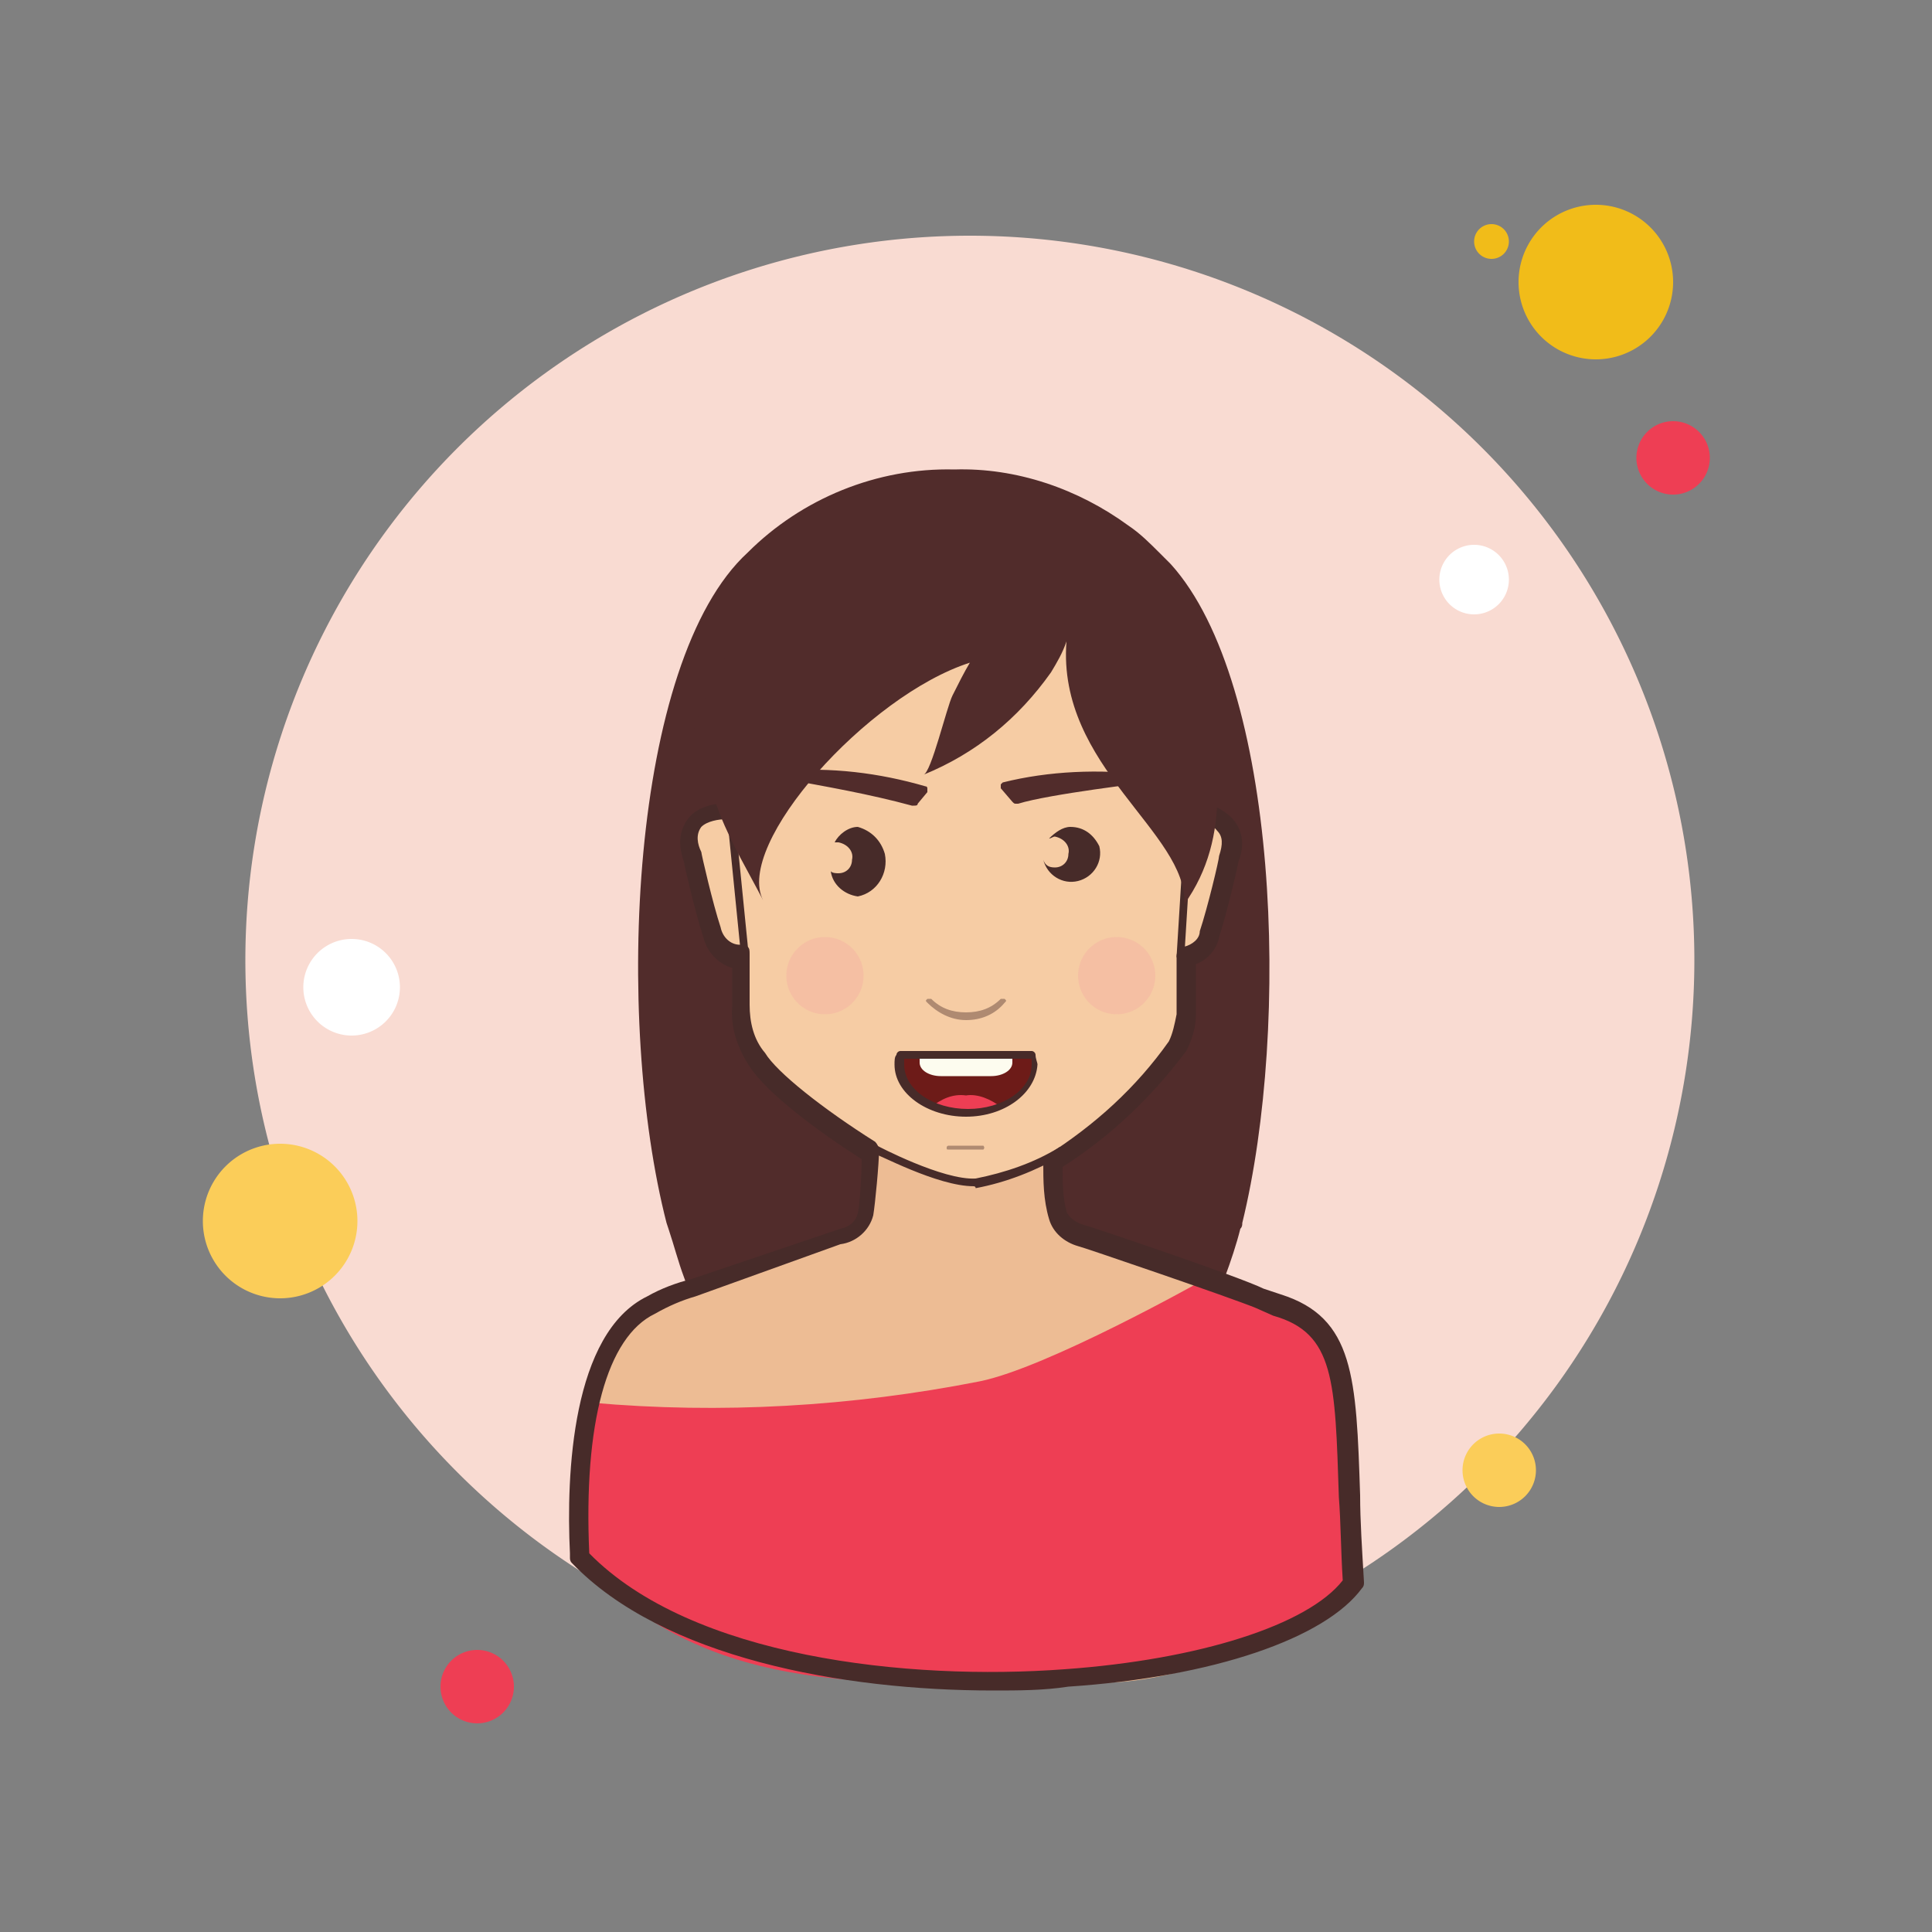 <svg xmlns="http://www.w3.org/2000/svg" xmlns:xlink="http://www.w3.org/1999/xlink" viewBox="0 0 100 100"><rect x="0" y="0" width="100" height="100" fill="#808080" stroke="none"/><path fill="#fff" d="M20.8 55.5A.9.9 0 1 0 20.8 57.3.9.9 0 1 0 20.8 55.5zM79.8 30.8A.7.7 0 1 0 79.8 32.2.7.7 0 1 0 79.8 30.8z"/><path fill="#f1bc19" d="M77.2 11.6A.9.9 0 1 0 77.2 13.4.9.9 0 1 0 77.2 11.6zM21.2 63.2A.9.9 0 1 0 21.2 65 .9.9 0 1 0 21.2 63.2z"/><path fill="#f9dbd2" d="M50.2 12.2A37.5 37.5 0 1 0 50.2 87.2A37.5 37.5 0 1 0 50.2 12.2Z"/><path fill="#f1bc19" d="M82.6 10.6A4 4 0 1 0 82.6 18.6A4 4 0 1 0 82.6 10.6Z"/><path fill="#ee3e54" d="M86.6 21.8A1.9 1.9 0 1 0 86.6 25.6A1.9 1.9 0 1 0 86.6 21.8Z"/><path fill="#fbcd59" d="M77.6 74.2A1.9 1.9 0 1 0 77.6 78 1.9 1.9 0 1 0 77.6 74.2zM14.5 59.2A4 4 0 1 0 14.5 67.2 4 4 0 1 0 14.5 59.2z"/><path fill="#ee3e54" d="M24.7 85.4A1.9 1.9 0 1 0 24.7 89.2A1.9 1.9 0 1 0 24.7 85.4Z"/><path fill="#fff" d="M76.3 28.2A1.8 1.8 0 1 0 76.3 31.8 1.8 1.8 0 1 0 76.3 28.2zM18.2 48.6A2.5 2.5 0 1 0 18.2 53.6 2.5 2.5 0 1 0 18.2 48.6z"/><path fill="#512c2b" d="M64.3,63.3c0,0.1,0,0.2-0.1,0.3c-0.2,0.8-0.5,1.7-0.8,2.5c-0.4,1.1-0.9,2.2-1.7,3.2 c-0.3,0.4-0.6,0.7-1,1c-0.8,0.5-1.8,0.8-2.8,0.8H41c-1.1,0-2.1-0.3-3-0.9c-0.4-0.2-0.7-0.5-0.9-0.9c-0.7-1-1.3-2-1.7-3.2 c-0.3-0.8-0.5-1.6-0.8-2.5l-0.1-0.3c-2.7-10.5-1.9-29.1,4.2-34.7c2.8-2.8,6.7-4.4,10.7-4.3c3.2-0.1,6.4,1,9,2.9 c0.6,0.4,1.1,0.9,1.6,1.4c0.2,0.2,0.4,0.4,0.6,0.6C66.2,35.4,66.8,53.1,64.3,63.3z"/><path fill="#f6cca4" d="M61.4,41.9c0.1-1.5-0.3-2.8-0.2-3.6l0,0c-1.3-1.7-2.2-3.6-4-4.8c-2.1-1.3-4.4-2.2-6.8-2.8 c-5.7-1.4-11.3,2.7-13.1,8.1l-0.1,0.1c0.2,1,0.3,2,0.4,2.9c-1.5,0-2.3,0.8-1.8,2.4c0,0,0.6,2.6,1,3.9c0.1,0.7,0.8,1.2,1.5,1.2 c0,0.8,0,1.7,0,2.5c0,1,0.3,2,0.9,2.8c1.5,2.2,9.2,7.2,11.1,7c3,0,9-5.1,10.6-7.7c0.3-0.5,0.4-1.1,0.5-1.7c0-1,0-2,0-3 c0.6-0.1,1.1-0.6,1.3-1.2c0.4-1.3,1-3.9,1-3.9C64.1,42.7,63,41.9,61.4,41.9z"/><path fill="#edbc94" d="M66.1,67.5l-0.3-0.1l-0.6-0.2c-1.2-0.5-9.3-3.3-9.3-3.3c-0.6-0.2-1-0.5-1.2-1.1 c-0.2-1-0.3-1.9-0.2-2.9c-1.4,0.6-2.8,1.1-4.2,1.4C48.3,61.4,45,59,45,59s-0.1,3-0.2,3.7c-0.2,0.6-0.7,1-1.3,1.1l-7.7,2.6 c-0.8,0.2-1.5,0.5-2.2,0.9c-1.6,1.1-2.8,2.8-3.2,4.7h0c0,0.1-0.1,0.3-0.1,0.6c-0.1,0.5-0.2,0.9-0.1,1.4c0,0.5-0.1,1-0.1,1.5 c7,7.3,16.7,11.5,26.9,11.6c4.6,0,10.5-2.7,13.1-5.2C69.5,72.5,70.3,68.8,66.1,67.5z"/><path fill="#ee3e54" d="M30.2,81c6.8,7,15.1,6.1,25.6,6.1c4.6,0,11.3-2.8,14.2-5.1c-0.4-9.3,0.4-12.6-3.9-13.9 c-0.8-0.3-3.9-1.8-3.9-1.8s-8,4.5-11.5,5.2c-6.6,1.3-13.4,1.7-20.1,1.1C30.5,72.9,30.4,79.3,30.2,81z"/><g opacity=".3"><path fill="#f4989e" d="M42.7 48.5A2 2 0 1 0 42.7 52.5 2 2 0 1 0 42.7 48.5zM57.8 48.5A2 2 0 1 0 57.8 52.5 2 2 0 1 0 57.8 48.5z" opacity=".8"/></g><path fill="#472b29" d="M38.6 50.1c-.1 0-.2-.1-.2-.2l-.8-8c0-.1.1-.2.2-.2.1 0 .2.1.2.2l.8 8C38.8 50 38.8 50.1 38.6 50.1 38.6 50.1 38.6 50.1 38.6 50.1zM61.1 49.7C61.1 49.7 61.1 49.7 61.1 49.7c-.1 0-.2-.1-.2-.2l.5-8.1c0-.1.1-.2.2-.2.1 0 .2.1.2.2l-.5 8.1C61.3 49.6 61.2 49.7 61.1 49.7z"/><path fill="#6d1b18" d="M46.6,54.6c0,0.2-0.1,0.3-0.1,0.5c0,1.4,1.5,2.5,3.5,2.5s3.5-1.1,3.5-2.5c0-0.2,0-0.3-0.1-0.5 H46.6z"/><path fill="#ee3e54" d="M51.8,57.3c-0.5-0.4-1.2-0.7-1.8-0.6c-0.7-0.1-1.3,0.2-1.8,0.6c0.6,0.3,1.2,0.4,1.8,0.4 C50.6,57.6,51.2,57.5,51.8,57.3z"/><path fill="#fdfcef" d="M47.6,54.6L47.6,54.6V55c0,0.4,0.5,0.7,1.1,0.7h2.6c0.6,0,1.1-0.3,1.1-0.7v-0.5L47.6,54.6z"/><path fill="#472b29" d="M50,57.8c-2,0-3.7-1.2-3.7-2.7c0-0.2,0-0.4,0.1-0.5c0-0.1,0.1-0.2,0.2-0.2h6.8 c0.1,0,0.2,0.1,0.2,0.2c0,0.2,0.1,0.4,0.1,0.5C53.6,56.6,52,57.8,50,57.8z M46.8,54.8c0,0.1,0,0.2,0,0.3c0,1.3,1.5,2.3,3.3,2.3 s3.3-1,3.3-2.3c0-0.1,0-0.2,0-0.3H46.8z"/><path fill="#472b29" d="M50 52.8c.8 0 1.5-.3 2-.9.1-.1.1-.1 0-.2l0 0c-.1 0-.1 0-.2 0-.5.5-1.1.7-1.8.7-.7 0-1.3-.2-1.8-.7 0 0-.1 0-.1 0H48c-.1.1-.1.1 0 .2C48.5 52.4 49.2 52.8 50 52.8zM50.9 59.5C50.9 59.5 51 59.4 50.9 59.5c.1-.1 0-.2 0-.2h-1.8c0 0-.1 0-.1.1s0 .1.1.1l0 0H50.9z" opacity=".41"/><path fill="#512c2b" d="M47.9 40.7c-2.4-.7-4.9-1-7.4-.8-.1 0-.2.1-.2.2 0 .1.1.2.2.2 2.2.4 4.5.8 6.7 1.4h.1c.1 0 .2 0 .2-.1L48 41c0-.1 0-.1 0-.2C48 40.8 48 40.7 47.9 40.7zM51.9 40.5c2.4-.6 5-.7 7.5-.4.1 0 .2.1.2.2 0 .1-.1.2-.2.2 0 0-5.1.6-6.7 1.1h-.1c-.1 0-.1 0-.2-.1l-.6-.7c0-.1 0-.1 0-.2C51.8 40.6 51.9 40.5 51.9 40.5z"/><path fill="#472b29" d="M44.4 42.8c-.5 0-1 .4-1.2.8.1 0 .1 0 .2 0 .5.1.8.5.7.9 0 .4-.3.7-.7.7-.1 0-.3 0-.4-.1.1.7.7 1.2 1.4 1.3 1-.2 1.6-1.2 1.4-2.2C45.6 43.5 45.1 43 44.4 42.8L44.4 42.8zM55.4 42.8c-.4 0-.8.3-1.1.6.1 0 .2-.1.3-.1.5.1.8.5.7.9 0 .4-.3.7-.7.7-.3 0-.5-.1-.6-.4.2.8 1 1.3 1.8 1.1.8-.2 1.3-1 1.1-1.8C56.6 43.2 56.1 42.8 55.4 42.8z"/><path fill="#472b29" d="M51.4,87.5c-7.8,0-17.1-1.7-21.8-6.6c-0.1-0.1-0.1-0.2-0.1-0.3c0,0,0-0.1,0-0.2 c-0.2-4.1,0.1-11.4,4-13.3c0.7-0.4,1.5-0.7,2.3-0.9l7.7-2.6c0.5-0.1,0.8-0.4,0.9-0.8c0.1-0.4,0.2-2,0.2-2.8 c-2.2-1.4-4.9-3.4-5.8-4.8c-0.6-0.9-1-2-0.9-3.1l0-2c-0.7-0.2-1.3-0.8-1.5-1.6c-0.4-1.2-1-3.8-1-3.9c-0.4-1.1-0.1-1.8,0.2-2.2 c0.2-0.3,0.7-0.7,1.6-0.8c0-0.1,0-0.3,0-0.4c-0.3-0.6-0.4-1.2-0.5-1.8c0-6.6,5.8-11.9,12.9-11.9c7.1,0,12.9,5.3,12.9,11.8 c0,0.7-0.2,1.3-0.5,1.9c0,0.1,0,0.2,0,0.3c0.8,0.1,1.5,0.5,1.9,1c0.3,0.4,0.6,1.1,0.2,2.1l0,0c-0.1,0.6-0.7,3-1,3.9 c-0.1,0.6-0.6,1.2-1.2,1.4v2.6c0,0.7-0.2,1.3-0.5,1.9c-1.8,2.4-3.9,4.4-6.4,6c0,0.8,0,1.5,0.2,2.3c0.1,0.3,0.5,0.6,0.9,0.7 c0.4,0.1,8.1,2.7,9.3,3.3l0.9,0.3c3.8,1.2,3.9,4.3,4.1,10.4c0,1.3,0.1,2.8,0.2,4.5c0,0.1,0,0.2-0.1,0.3 c-1.9,2.6-7.7,4.6-15.2,5.1C54,87.5,52.7,87.5,51.4,87.5z M30.5,80.4c5.3,5.4,16.5,6.6,24.6,6c7-0.5,12.6-2.3,14.4-4.6 c-0.1-1.6-0.1-3-0.2-4.3c-0.2-6-0.2-8.5-3.4-9.4c0,0,0,0,0,0L65,67.7c-1.2-0.5-9.1-3.2-9.2-3.2c-0.7-0.2-1.3-0.7-1.5-1.4 c-0.3-1-0.3-2-0.3-2.9c0-0.2,0.1-0.3,0.2-0.4c2.5-1.6,4.6-3.5,6.3-5.9c0.2-0.4,0.3-0.9,0.4-1.4l0-3c0-0.3,0.2-0.5,0.4-0.5 c0.4-0.1,0.8-0.4,0.8-0.8c0.4-1.2,1-3.7,1-3.9c0.2-0.6,0.2-1-0.1-1.3c-0.3-0.4-0.9-0.6-1.6-0.6c-0.3,0-0.5-0.2-0.5-0.5 c0-0.8,0-1.2,0.2-1.4c0.2-0.4,0.3-0.9,0.3-1.4c0-5.9-5.4-10.8-11.9-10.8c-6.6,0-11.9,4.8-11.9,10.8c0,0.5,0.2,1,0.4,1.5 c0,0,0,0.1,0,0.1c0.1,0.4,0.1,0.7,0.1,1.1c0,0.1,0,0.3-0.1,0.4s-0.2,0.2-0.4,0.2c-0.4,0-1,0.1-1.3,0.4c-0.3,0.4-0.2,0.9,0,1.3 c0,0.1,0.6,2.7,1,3.9c0.1,0.5,0.5,0.9,1,0.9c0,0,0,0,0,0c0.1,0,0.3,0.1,0.4,0.1c0.1,0.1,0.1,0.2,0.1,0.4V52 c0,0.9,0.2,1.8,0.8,2.5c0.6,1,3,2.9,5.7,4.6c0.1,0.1,0.2,0.3,0.2,0.4c0,0.7-0.2,2.8-0.3,3.4c-0.2,0.8-0.9,1.4-1.7,1.5L36,67.1 c-0.7,0.2-1.4,0.5-2.1,0.9C31.4,69.2,30.2,73.7,30.5,80.4C30.5,80.4,30.5,80.4,30.5,80.4z"/><path fill="#472b29" d="M50.4,61.4c-1.9,0-5-1.7-5.2-1.7c-0.1-0.1-0.2-0.2-0.1-0.3c0.1-0.1,0.2-0.2,0.3-0.1 c0,0,3.4,1.8,5.1,1.7c1.5-0.3,3-0.8,4.3-1.6c0.1-0.1,0.3,0,0.3,0.1c0.1,0.1,0,0.3-0.1,0.3c-1.4,0.8-2.9,1.4-4.5,1.7 C50.5,61.4,50.4,61.4,50.4,61.4z"/><path fill="#512c2b" d="M50.2,26.6c-10.9,0.2-13.9,9.7-14.4,11.6c0.3-0.3,0.6-0.6,0.9-0.9c-0.7,3.5,1.3,6.4,2.8,9.3 C38,43.7,44.9,36,50.2,34.3c-0.3,0.5-0.6,1.1-0.9,1.7s-1.1,4-1.5,4.1c2.7-1.1,4.9-2.9,6.6-5.3c0.3-0.5,0.6-1,0.8-1.6 c-0.5,6.5,6.3,9.9,6.1,13.6c2.5-3.5,1.8-7.7,0.8-11.9C62.1,34.9,59.1,26.4,50.2,26.6z"/></svg>